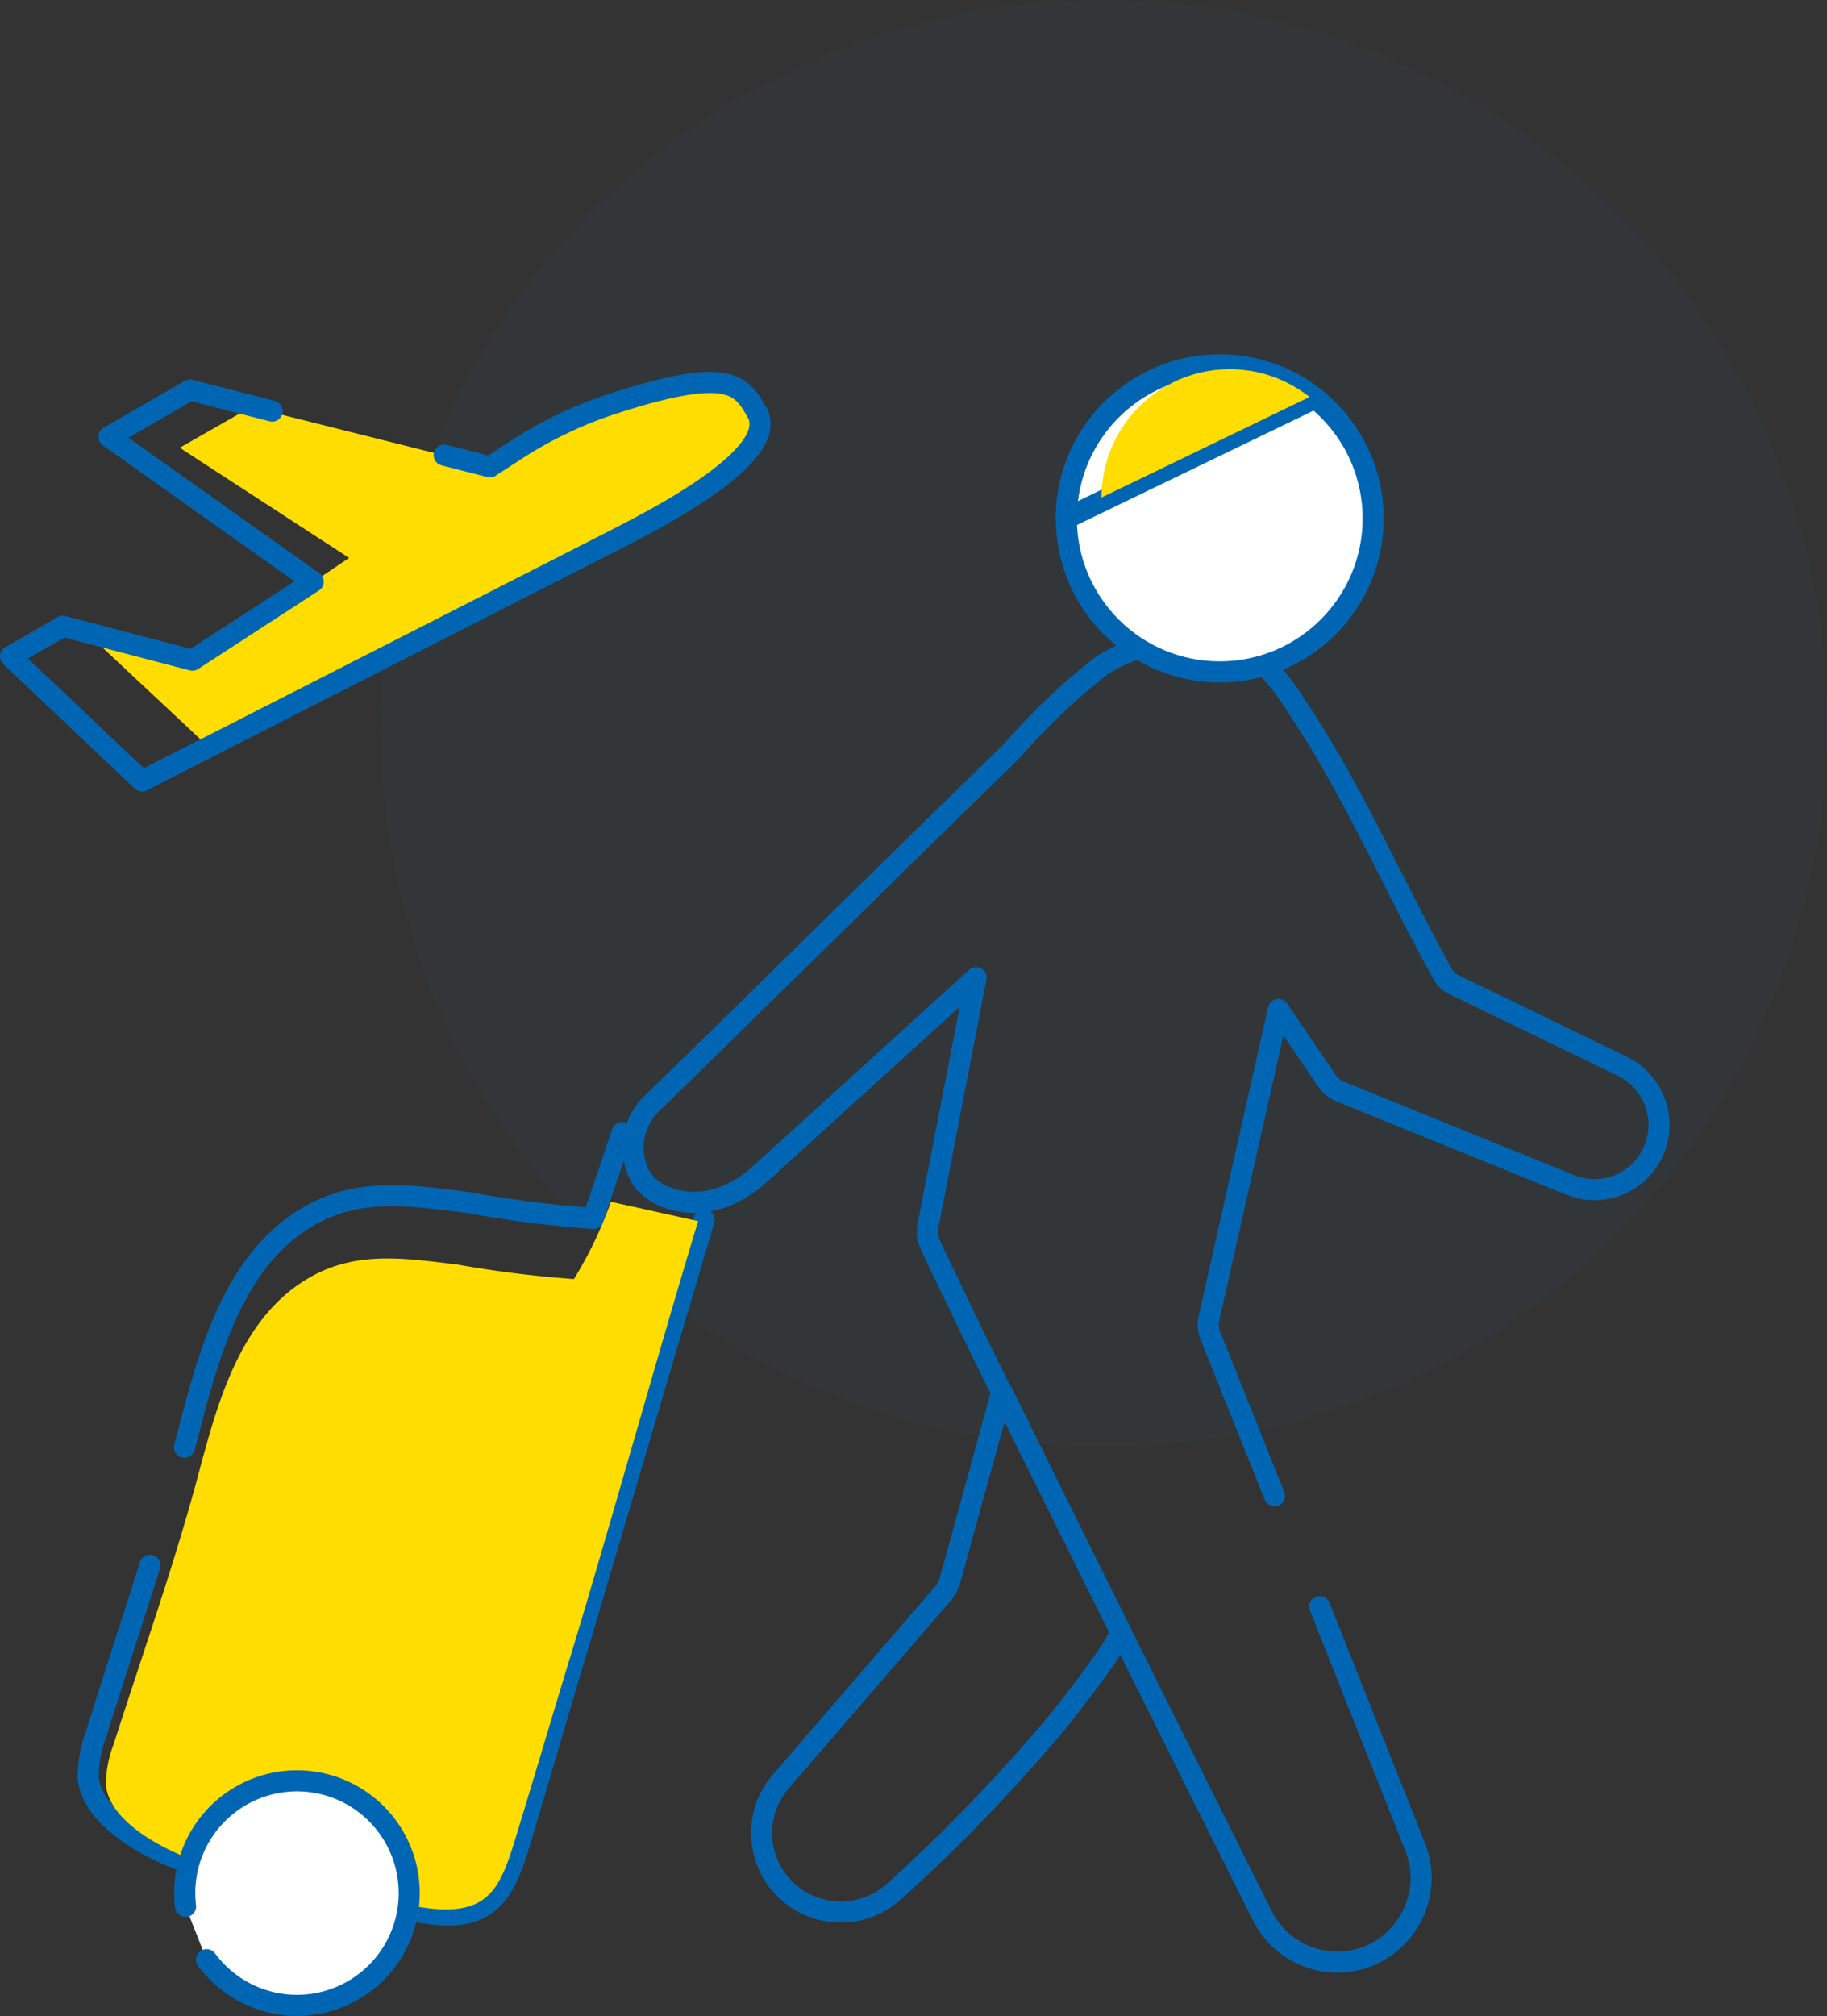 <svg xmlns="http://www.w3.org/2000/svg" width="69.374" height="76.537" viewBox="0 0 69.374 76.537">
  <rect x="0" y="0" width="69.374" height="76.537" fill="#333333" stroke="none"/>
  <g id="Travel_Insurance" data-name="Travel Insurance" transform="translate(-904.171 -214)">
    <ellipse id="Ellipse_499" data-name="Ellipse 499" cx="27.463" cy="27.464" rx="27.463" ry="27.464" transform="translate(918.619 214)" fill="#2b7eb9" opacity="0.04"/>
    <g id="Group_334" data-name="Group 334" transform="translate(-877.418 -886.839)">
      <path id="Path_139" data-name="Path 139" d="M1841.053,1136.736c-.514-.882-1.29-1.567-5.054-.382a14.02,14.02,0,0,0-3.37,1.526l-1.844.986-8.9-2.231-2.708,1.546,6.429,4.181-3.624,2.448-2.289,1.462-3.805-.837,4.392,4.111,15.858-7.991C1837.233,1140.992,1841.9,1138.184,1841.053,1136.736Z" transform="translate(-30.762 -20.344)" fill="#fd0"/>
      <path id="Path_140" data-name="Path 140" d="M1785.649,1271.766c-.666,2.125-1.367,4.235-2.029,6.357a4.911,4.911,0,0,0-.317,1.673c.115,1.586,2.4,2.77,3.786,3.26a4.541,4.541,0,0,1,3.577-2.9,4.775,4.775,0,0,1,2.594.416c1.635.754,2.152,1.952,2.273,4.292,2.79.58,3.489-.284,4.181-2.649.779-2.6,1.528-5.192,2.307-7.787,1.558-5.249,3.115-10.528,4.672-15.777" transform="translate(1.633 -111.501)" fill="none" stroke="#0066b3" stroke-linecap="round" stroke-linejoin="round" stroke-width="0.8"/>
      <path id="Path_141" data-name="Path 141" d="M1816.171,1243.946c-.605,1.788-1.1,3.259-1.1,3.259a45.826,45.826,0,0,1-4.759-.606c-2.509-.318-4.672-.663-6.836,1.067-2.394,1.932-3.173,5.394-3.922,8.22" transform="translate(-10.959 -100.108)" fill="none" stroke="#0066b3" stroke-linecap="round" stroke-linejoin="round" stroke-width="0.8"/>
      <g id="Group_48" data-name="Group 48" transform="translate(1805.629 1114.694)">
        <path id="Path_142" data-name="Path 142" d="M1899.443,1193.53l-2.448-6.114a1.186,1.186,0,0,1-.058-.548l2.654-11.8,1.846,2.711a1.126,1.126,0,0,0,.49.4l8.739,3.547a2.448,2.448,0,0,0,3.23-1.442,2.473,2.473,0,0,0-1.24-3.057c-2.135-1.038-5.365-2.6-6.375-3.086a.961.961,0,0,1-.461-.433c-1.76-3.172-3.2-6.518-5.163-9.575-.865-1.327-1.586-2.625-3.23-2.971a6.376,6.376,0,0,0-4.182.635c-.116.058-.231.144-.346.2a24.414,24.414,0,0,0-3.432,3.259q-2.5,2.432-4.979,4.867l-.812.8q-1.5,1.47-3,2.945l-1.132,1.112c-.2.2-2.278,2.221-3.778,3.692a2.323,2.323,0,0,0-.26,2.97" transform="translate(-1875.088 -1150.6)" fill="none" stroke="#0066b3" stroke-linecap="round" stroke-linejoin="round" stroke-width="0.8"/>
        <path id="Path_143" data-name="Path 143" d="M1876.689,1225.494c.259.606,2.307,1.731,4.442-.173l8.22-7.47-1.817,9.374a1.221,1.221,0,0,0,.086.779c.173.375.519,1.1,1.183,2.48.952,2.019,8.249,16.641,11.422,22.987a3.18,3.18,0,0,0,4.326,1.384,3.221,3.221,0,0,0,1.7-2.827,3.32,3.32,0,0,0-.231-1.182l-3.621-9.118" transform="translate(-1876.328 -1194.591)" fill="none" stroke="#0066b3" stroke-linecap="round" stroke-linejoin="round" stroke-width="0.8"/>
        <circle id="Ellipse_127" data-name="Ellipse 127" cx="5.826" cy="5.826" r="5.826" transform="translate(16.449 0)" fill="#fff" stroke="#0066b3" stroke-linecap="round" stroke-linejoin="round" stroke-width="0.8"/>
      </g>
      <path id="Path_144" data-name="Path 144" d="M1905.853,1287.564l-1.961,7.124a1.46,1.46,0,0,1-.26.519l-6.172,7.153a2.992,2.992,0,0,0,.259,4.182h0a3.014,3.014,0,0,0,4.067-.029,64.32,64.32,0,0,0,6.288-6.547c1.99-2.538,2.25-3.086,2.279-3.317,0-.058-.058.375,0,0Z" transform="translate(-86.221 -133.891)" fill="none" stroke="#0066b3" stroke-linecap="round" stroke-linejoin="round" stroke-width="0.8"/>
      <path id="Path_145" data-name="Path 145" d="M1815.247,1136.749l-3.116-.8-3.079,1.777,7.754,5.5-4.587,2.98-4.917-1.289-1.988,1.147,4.992,4.727,18.026-9.186c1.245-.648,6.283-3.151,5.321-4.815-.584-1.013-1.006-1.742-5.284-.38a15.708,15.708,0,0,0-3.807,1.779l-1.044.678-1.737-.445" transform="translate(-23.325 -20.304)" fill="none" stroke="#0066b3" stroke-linecap="round" stroke-linejoin="round" stroke-width="0.8"/>
      <path id="Path_146" data-name="Path 146" d="M1948.038,1120.52a5.826,5.826,0,0,1,9.447-4.564Z" transform="translate(-125.96 0)" fill="none" stroke="#0066b3" stroke-linecap="round" stroke-linejoin="round" stroke-width="0.8"/>
      <path id="Path_147" data-name="Path 147" d="M1805.468,1255.6a15.594,15.594,0,0,1-1.406,2.935,43.237,43.237,0,0,1-4.41-.548c-2.325-.287-4.33-.6-6.334.966-2.219,1.748-2.941,4.879-3.635,7.436-.909,3.314-2.058,6.549-3.1,9.81a4.342,4.342,0,0,0-.294,1.513c.107,1.435,2.226,2.506,3.509,2.949a4.188,4.188,0,0,1,3.315-2.62,4.516,4.516,0,0,1,2.4.376c1.515.682,2.254,1.784,2.366,3.9,2.875.556,3.345-.488,3.986-2.627.722-2.348,1.348-4.495,2.069-6.843,1.444-4.748,3.4-11.764,4.844-16.512" transform="translate(-0.68 -109.138)" fill="#fd0"/>
      <path id="Path_148" data-name="Path 148" d="M1799.615,1357.866a4.262,4.262,0,1,1,.8,2.022" transform="translate(-10.981 -184.654)" fill="#fff" stroke="#0066b3" stroke-linecap="round" stroke-linejoin="round" stroke-width="0.8"/>
      <path id="Path_149" data-name="Path 149" d="M1953.964,1120.278a4.872,4.872,0,0,1,7.9-3.817Z" transform="translate(-130.55 -0.551)" fill="#fd0"/>
    </g>
  </g>
</svg>
